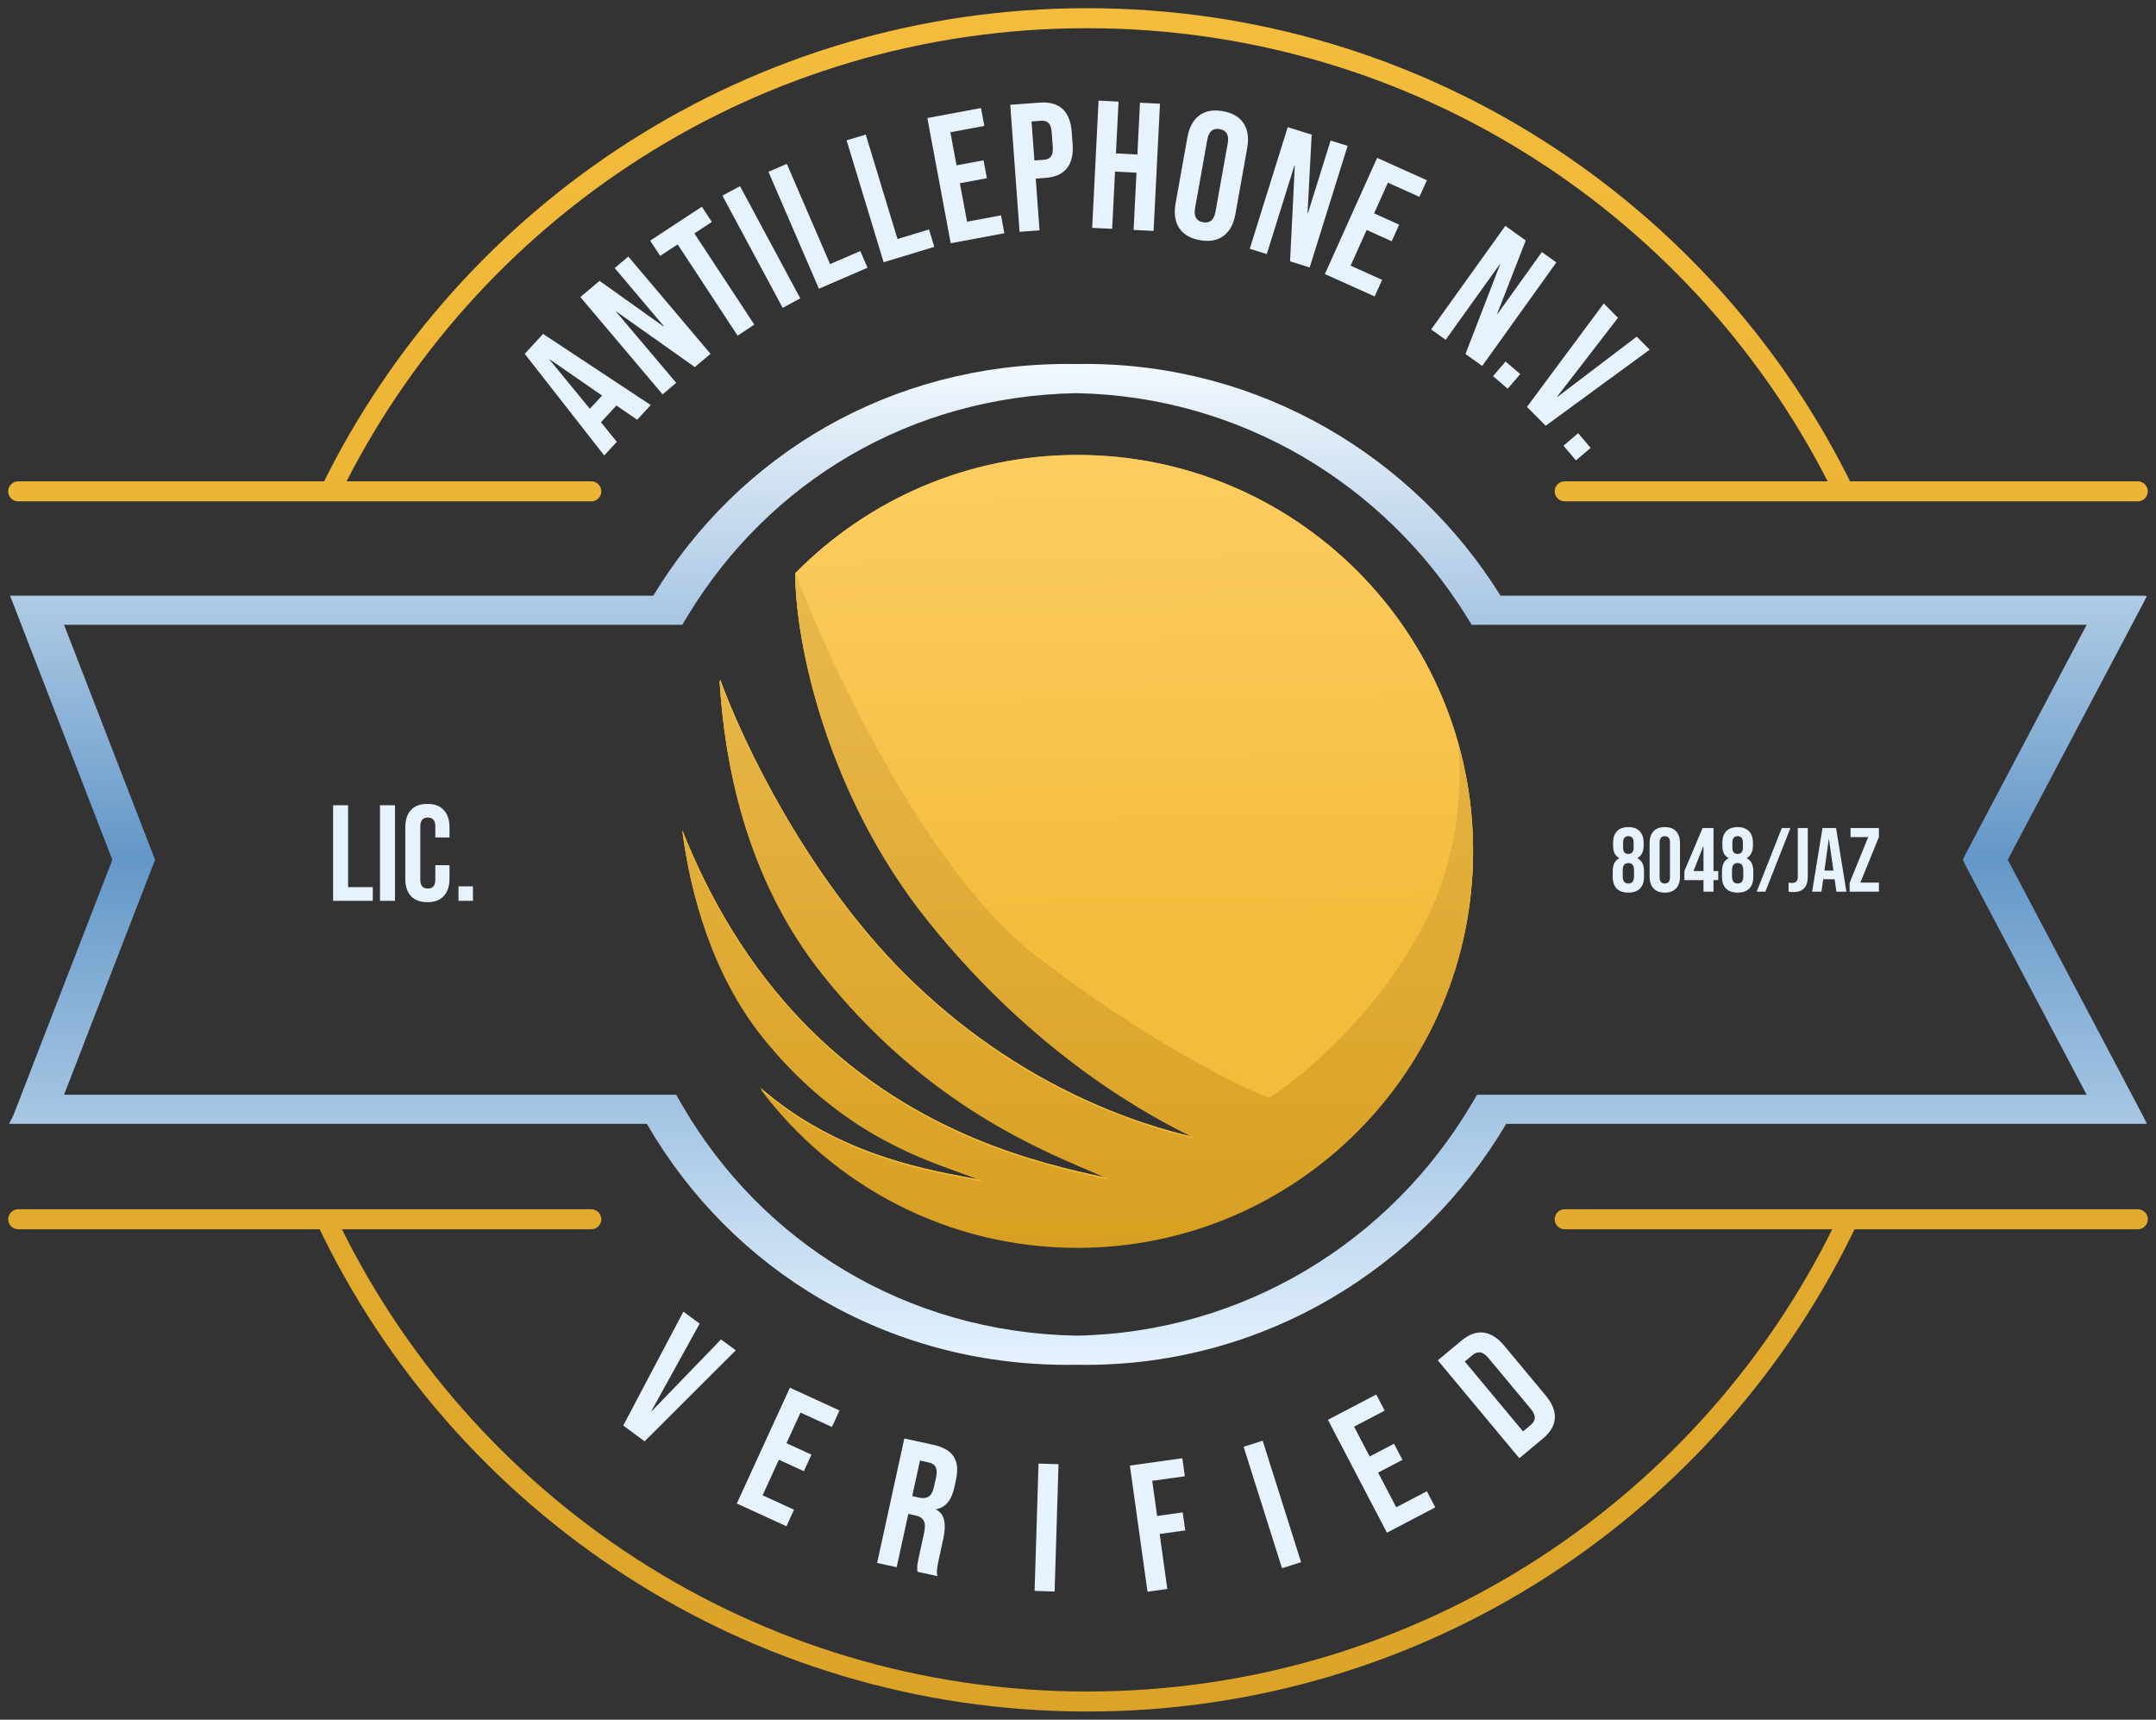 <?xml version="1.0" encoding="UTF-8"?> <svg xmlns="http://www.w3.org/2000/svg" width="237" height="189" viewBox="0 0 237 189" fill="none"><rect x="0" y="0" width="237" height="189" fill="#333333" stroke="none"/><path fill-rule="evenodd" clip-rule="evenodd" d="M118.43 137C142.454 137 161.93 117.524 161.93 93.5C161.93 69.476 142.454 50 118.43 50C106.291 50 95.314 54.972 87.424 62.99C87.414 70.424 90.85 87.15 101.93 101C113.93 116 126.596 122.667 131.43 125C125.43 123.667 111.93 119.5 99.43 107C88.632 96.203 81.614 81.439 79.183 74.718C79.157 74.77 79.132 74.823 79.107 74.876C79.646 83.403 81.807 96.205 90.43 107C101.322 120.637 113.298 125.767 119.457 128.404L119.457 128.404L119.458 128.405C120.439 128.825 121.272 129.182 121.93 129.5C121.673 129.443 121.4 129.383 121.111 129.32L121.107 129.319C114.716 127.918 100.773 124.861 88.93 113C82.062 106.122 77.757 98.179 74.999 91.227C75.905 98.059 78.25 106.964 83.929 114C91.877 123.846 100.457 126.924 105.361 128.683L105.361 128.684C106.475 129.083 107.399 129.415 108.083 129.742C107.54 129.622 106.893 129.499 106.158 129.36C101.038 128.386 91.667 126.604 83.576 119.533C91.51 130.137 104.168 137 118.43 137Z" fill="#D79D19"></path><path d="M118.43 137C142.454 137 161.93 117.524 161.93 93.5C161.93 69.476 142.454 50 118.43 50C106.291 50 95.314 54.972 87.424 62.99C87.414 70.424 90.85 87.15 101.93 101C113.93 116 126.596 122.667 131.43 125C125.43 123.667 111.93 119.5 99.43 107C88.632 96.203 81.614 81.439 79.182 74.718C79.157 74.77 79.132 74.823 79.107 74.876C79.646 83.403 81.807 96.205 90.43 107C101.322 120.637 113.298 125.767 119.457 128.404L119.458 128.405C120.439 128.825 121.272 129.182 121.93 129.5C121.673 129.443 121.4 129.383 121.112 129.32L121.107 129.319C114.716 127.918 100.773 124.861 88.93 113C82.062 106.122 77.758 98.18 75 91.229C75.906 98.06 78.25 106.964 83.93 114C91.877 123.846 100.457 126.924 105.361 128.683C106.475 129.083 107.399 129.415 108.083 129.742C107.54 129.622 106.893 129.499 106.159 129.36C101.038 128.386 91.666 126.603 83.576 119.532C91.508 130.136 104.167 137 118.43 137Z" fill="url(#paint0_linear_376_6365)"></path><path fill-rule="evenodd" clip-rule="evenodd" d="M161.93 93.643C161.93 89.556 161.366 85.601 160.312 81.851C160.758 86.957 160.251 94.43 156.5 101.643C151.3 111.643 143 118.476 139.5 120.643C136 119.309 126 114.343 114 105.143C102 95.943 91.333 73.309 87.5 63.143L87.554 63C87.511 63.044 87.467 63.088 87.424 63.132C87.414 70.567 90.85 87.293 101.93 101.143C113.93 116.143 126.596 122.809 131.43 125.143C125.43 123.809 111.93 119.643 99.43 107.143C88.632 96.345 81.614 81.582 79.182 74.86C79.157 74.913 79.132 74.966 79.107 75.018C79.646 83.546 81.807 96.348 90.43 107.143C101.322 120.779 113.298 125.909 119.457 128.547L119.459 128.548C120.44 128.968 121.272 129.325 121.93 129.643C121.673 129.586 121.4 129.526 121.112 129.463L121.107 129.461C114.716 128.061 100.773 125.004 88.93 113.143C82.062 106.265 77.758 98.323 75 91.371C75.906 98.203 78.25 107.107 83.93 114.143C91.877 123.989 100.458 127.067 105.362 128.826C106.475 129.226 107.399 129.557 108.083 129.885C107.54 129.765 106.893 129.642 106.159 129.502C101.038 128.528 91.666 126.746 83.576 119.675C91.508 130.279 104.167 137.143 118.43 137.143C142.454 137.143 161.93 117.667 161.93 93.643Z" fill="url(#paint1_linear_376_6365)"></path><path fill-rule="evenodd" clip-rule="evenodd" d="M164.951 65.467C155.407 50.165 138.54 40 119.326 40C118.991 40 118.658 40.003 118.326 40.009C118.001 40.003 117.676 40 117.351 40C97.914 40 81.291 49.869 71.808 65.467H1.494L1.099 65.47L1.494 66.467L12.349 94.491L1.494 122.514L1 123.5L1.494 123.514H71.105C80.46 139.666 97.502 150 117.351 150C117.677 150 118.003 149.997 118.327 149.991C118.659 149.997 118.992 150 119.326 150C138.981 150 156.154 139.405 165.571 123.514H235.506L236 123.5L235.506 122.514L220.703 94.491L235.506 66.467L236 65.5L235.506 65.467H164.951ZM229.378 68.667L216.001 93.991L215.768 94.491L216.001 94.991L229.378 120.314H162.367L161.734 121.382C152.851 136.371 136.783 146.447 118.327 146.791C99.682 146.451 83.764 136.613 74.954 121.401L74.324 120.314H7.042L16.851 94.991L17.055 94.491L16.851 93.991L7.042 68.667H74.996L75.633 67.621C84.561 52.935 100.081 43.541 118.325 43.209C136.359 43.546 152.139 53.212 161.14 67.642L161.779 68.667H229.378Z" fill="url(#paint2_linear_376_6365)"></path><path d="M172 132.9C171.392 132.9 170.9 133.392 170.9 134C170.9 134.608 171.392 135.1 172 135.1V132.9ZM235 135.1C235.608 135.1 236.1 134.608 236.1 134C236.1 133.392 235.608 132.9 235 132.9V135.1ZM172 52.9C171.392 52.9 170.9 53.392 170.9 54C170.9 54.608 171.392 55.1 172 55.1V52.9ZM235 55.1C235.608 55.1 236.1 54.608 236.1 54C236.1 53.392 235.608 52.9 235 52.9V55.1ZM2 52.9C1.392 52.9 0.9 53.392 0.9 54C0.9 54.608 1.392 55.1 2 55.1V52.9ZM65 55.1C65.608 55.1 66.1 54.608 66.1 54C66.1 53.392 65.608 52.9 65 52.9V55.1ZM2 132.9C1.392 132.9 0.9 133.392 0.9 134C0.9 134.608 1.392 135.1 2 135.1V132.9ZM65 135.1C65.608 135.1 66.1 134.608 66.1 134C66.1 133.392 65.608 132.9 65 132.9V135.1ZM37.303 54.482C52.143 24.057 83.375 3.1 119.5 3.1V0.9C82.502 0.9 50.52 22.366 35.325 53.518L37.303 54.482ZM119.5 185.9C82.985 185.9 51.47 164.488 36.828 133.53L34.839 134.47C49.831 166.168 82.103 188.1 119.5 188.1V185.9ZM202.172 133.53C187.53 164.488 156.015 185.9 119.5 185.9V188.1C156.897 188.1 189.169 166.168 204.161 134.47L202.172 133.53ZM119.5 3.1C155.625 3.1 186.857 24.057 201.697 54.482L203.674 53.518C188.48 22.366 156.498 0.9 119.5 0.9V3.1ZM172 135.1H203.166V132.9H172V135.1ZM203.166 135.1H235V132.9H203.166V135.1ZM172 55.1H202.686V52.9H172V55.1ZM202.686 55.1H235V52.9H202.686V55.1ZM2 55.1H36.314V52.9H2V55.1ZM36.314 55.1H65V52.9H36.314V55.1ZM2 135.1H35.834V132.9H2V135.1ZM35.834 135.1H65V132.9H35.834V135.1Z" fill="url(#paint3_linear_376_6365)"></path><path d="M36.615 88.5H38.265V97.5H40.98V99H36.615V88.5ZM41.771 88.5H43.421V99H41.771V88.5ZM46.982 99.15C46.192 99.15 45.587 98.925 45.167 98.475C44.757 98.025 44.552 97.39 44.552 96.57V90.93C44.552 90.11 44.757 89.475 45.167 89.025C45.587 88.575 46.192 88.35 46.982 88.35C47.772 88.35 48.372 88.575 48.782 89.025C49.202 89.475 49.412 90.11 49.412 90.93V92.04H47.852V90.825C47.852 90.175 47.577 89.85 47.027 89.85C46.477 89.85 46.202 90.175 46.202 90.825V96.69C46.202 97.33 46.477 97.65 47.027 97.65C47.577 97.65 47.852 97.33 47.852 96.69V95.085H49.412V96.57C49.412 97.39 49.202 98.025 48.782 98.475C48.372 98.925 47.772 99.15 46.982 99.15ZM50.399 97.41H51.989V99H50.399V97.41Z" fill="#E6F3FF"></path><path d="M179 98.1C178.447 98.1 178.02 97.953 177.72 97.66C177.427 97.36 177.28 96.93 177.28 96.37V95.75C177.28 95.403 177.337 95.113 177.45 94.88C177.563 94.64 177.747 94.453 178 94.32V94.3C177.767 94.173 177.593 94 177.48 93.78C177.373 93.553 177.32 93.267 177.32 92.92V92.63C177.32 92.07 177.463 91.643 177.75 91.35C178.043 91.05 178.46 90.9 179 90.9C179.54 90.9 179.953 91.05 180.24 91.35C180.533 91.643 180.68 92.07 180.68 92.63V92.92C180.68 93.587 180.453 94.047 180 94.3V94.32C180.253 94.453 180.437 94.64 180.55 94.88C180.663 95.113 180.72 95.403 180.72 95.75V96.37C180.72 96.93 180.57 97.36 180.27 97.66C179.977 97.953 179.553 98.1 179 98.1ZM179 93.85C179.387 93.85 179.58 93.617 179.58 93.15V92.6C179.58 92.133 179.387 91.9 179 91.9C178.613 91.9 178.42 92.133 178.42 92.6V93.15C178.42 93.617 178.613 93.85 179 93.85ZM179 97.1C179.413 97.1 179.62 96.837 179.62 96.31V95.64C179.62 95.113 179.413 94.85 179 94.85C178.587 94.85 178.38 95.113 178.38 95.64V96.31C178.38 96.837 178.587 97.1 179 97.1ZM183.004 98.1C182.464 98.1 182.051 97.947 181.764 97.64C181.477 97.333 181.334 96.9 181.334 96.34V92.66C181.334 92.1 181.477 91.667 181.764 91.36C182.051 91.053 182.464 90.9 183.004 90.9C183.544 90.9 183.957 91.053 184.244 91.36C184.531 91.667 184.674 92.1 184.674 92.66V96.34C184.674 96.9 184.531 97.333 184.244 97.64C183.957 97.947 183.544 98.1 183.004 98.1ZM183.004 97.1C183.384 97.1 183.574 96.87 183.574 96.41V92.59C183.574 92.13 183.384 91.9 183.004 91.9C182.624 91.9 182.434 92.13 182.434 92.59V96.41C182.434 96.87 182.624 97.1 183.004 97.1ZM187.258 96.73H185.158V95.73L187.158 91H188.358V95.73H188.878V96.73H188.358V98H187.258V96.73ZM187.258 95.73V93H187.238L186.158 95.73H187.258ZM191.012 98.1C190.458 98.1 190.032 97.953 189.732 97.66C189.438 97.36 189.292 96.93 189.292 96.37V95.75C189.292 95.403 189.348 95.113 189.462 94.88C189.575 94.64 189.758 94.453 190.012 94.32V94.3C189.778 94.173 189.605 94 189.492 93.78C189.385 93.553 189.332 93.267 189.332 92.92V92.63C189.332 92.07 189.475 91.643 189.762 91.35C190.055 91.05 190.472 90.9 191.012 90.9C191.552 90.9 191.965 91.05 192.252 91.35C192.545 91.643 192.692 92.07 192.692 92.63V92.92C192.692 93.587 192.465 94.047 192.012 94.3V94.32C192.265 94.453 192.448 94.64 192.562 94.88C192.675 95.113 192.732 95.403 192.732 95.75V96.37C192.732 96.93 192.582 97.36 192.282 97.66C191.988 97.953 191.565 98.1 191.012 98.1ZM191.012 93.85C191.398 93.85 191.592 93.617 191.592 93.15V92.6C191.592 92.133 191.398 91.9 191.012 91.9C190.625 91.9 190.432 92.133 190.432 92.6V93.15C190.432 93.617 190.625 93.85 191.012 93.85ZM191.012 97.1C191.425 97.1 191.632 96.837 191.632 96.31V95.64C191.632 95.113 191.425 94.85 191.012 94.85C190.598 94.85 190.392 95.113 190.392 95.64V96.31C190.392 96.837 190.598 97.1 191.012 97.1ZM195.866 91H196.816L194.056 98H193.106L195.866 91ZM197.123 98.04C196.923 98.04 196.753 98.027 196.613 98V97C196.72 97.027 196.84 97.04 196.973 97.04C197.193 97.04 197.356 96.987 197.463 96.88C197.57 96.767 197.623 96.597 197.623 96.37V91H198.723V96.34C198.723 96.913 198.59 97.34 198.323 97.62C198.063 97.9 197.663 98.04 197.123 98.04ZM200.34 91H201.83L202.97 98H201.87L201.67 96.61V96.63H200.42L200.22 98H199.2L200.34 91ZM201.54 95.68L201.05 92.22H201.03L200.55 95.68H201.54ZM203.323 97.02L205.363 92H203.423V91H206.543V91.98L204.503 97H206.543V98H203.323V97.02Z" fill="#E6F3FF"></path><path d="M57.679 38.887L59.7 36.697L71.534 44.518L70.041 46.134L67.727 44.543L67.757 44.57L66.061 46.407L67.803 48.559L66.419 50.058L57.679 38.887ZM66.184 43.472L60.435 39.498L60.408 39.528L64.841 44.927L66.184 43.472Z" fill="#E6F3FF"></path><path d="M63.797 32.649L65.904 30.867L72.948 35.885L72.979 35.859L67.569 29.46L69.066 28.194L78.104 38.886L76.378 40.345L67.764 34.245L67.734 34.27L74.332 42.075L72.835 43.34L63.797 32.649Z" fill="#E6F3FF"></path><path d="M74.492 26.859L72.57 28.122L71.471 26.45L77.154 22.716L78.253 24.388L76.33 25.651L82.92 35.679L81.081 36.888L74.492 26.859Z" fill="#E6F3FF"></path><path d="M79.409 21.5L81.347 20.459L87.973 32.791L86.035 33.833L79.409 21.5Z" fill="#E6F3FF"></path><path d="M84.47 18.879L86.49 18.007L91.247 29.024L94.57 27.589L95.363 29.425L90.02 31.732L84.47 18.879Z" fill="#E6F3FF"></path><path d="M93.064 15.426L95.169 14.786L98.658 26.268L102.121 25.216L102.703 27.13L97.134 28.821L93.064 15.426Z" fill="#E6F3FF"></path><path d="M101.938 12.973L107.836 11.871L108.203 13.837L104.468 14.535L105.147 18.172L108.116 17.618L108.483 19.584L105.514 20.138L106.304 24.365L110.039 23.667L110.406 25.633L104.508 26.735L101.938 12.973Z" fill="#E6F3FF"></path><path d="M111.052 11.515L114.283 11.278C115.374 11.198 116.213 11.43 116.801 11.975C117.389 12.52 117.725 13.358 117.808 14.488L117.909 15.865C117.992 16.995 117.782 17.873 117.28 18.498C116.778 19.123 115.982 19.476 114.891 19.556L113.854 19.632L114.271 25.317L112.077 25.478L111.052 11.515ZM114.745 17.561C115.104 17.535 115.362 17.415 115.521 17.203C115.692 16.99 115.76 16.644 115.725 16.165L115.604 14.51C115.568 14.031 115.451 13.699 115.25 13.513C115.062 13.326 114.789 13.246 114.43 13.273L113.393 13.349L113.708 17.637L114.745 17.561Z" fill="#E6F3FF"></path><path d="M120.76 11.058L122.957 11.168L122.671 16.861L125.028 16.98L125.314 11.287L127.511 11.397L126.809 25.379L124.612 25.269L124.928 18.977L122.571 18.859L122.255 25.151L120.058 25.04L120.76 11.058Z" fill="#E6F3FF"></path><path d="M131.897 26.395C130.834 26.205 130.074 25.757 129.618 25.053C129.161 24.348 129.032 23.444 129.229 22.342L130.525 15.097C130.722 13.994 131.157 13.192 131.829 12.689C132.502 12.186 133.369 12.03 134.432 12.22C135.496 12.41 136.255 12.857 136.712 13.562C137.168 14.267 137.298 15.17 137.1 16.273L135.805 23.518C135.607 24.62 135.173 25.423 134.5 25.926C133.828 26.429 132.96 26.585 131.897 26.395ZM132.249 24.426C132.997 24.56 133.452 24.174 133.614 23.268L134.96 15.748C135.122 14.842 134.828 14.322 134.08 14.189C133.332 14.055 132.877 14.441 132.715 15.346L131.37 22.867C131.208 23.773 131.501 24.292 132.249 24.426Z" fill="#E6F3FF"></path><path d="M141.552 13.976L144.187 14.798L143.733 23.435L143.771 23.447L146.268 15.447L148.139 16.031L143.968 29.396L141.811 28.722L142.335 18.18L142.297 18.168L139.253 27.924L137.382 27.34L141.552 13.976Z" fill="#E6F3FF"></path><path d="M151.38 17.35L156.852 19.811L156.032 21.635L152.566 20.076L151.049 23.451L153.804 24.689L152.984 26.514L150.229 25.275L148.466 29.197L151.932 30.755L151.112 32.579L145.639 30.119L151.38 17.35Z" fill="#E6F3FF"></path><path d="M165.474 24.823L167.718 26.43L164.578 34.489L164.61 34.512L169.49 27.7L171.083 28.841L162.931 40.222L161.094 38.907L164.899 29.061L164.866 29.037L158.915 37.346L157.321 36.205L165.474 24.823Z" fill="#E6F3FF"></path><path d="M165.503 39.73L167.112 41.111L165.732 42.72L164.123 41.339L165.503 39.73Z" fill="#E6F3FF"></path><path d="M176.296 33.349L177.86 34.924L171.168 43.597L171.196 43.626L179.918 36.996L181.341 38.43L169.912 46.789L167.854 44.717L176.296 33.349Z" fill="#E6F3FF"></path><path d="M173.478 47.61L174.852 49.224L173.238 50.599L171.864 48.985L173.478 47.61Z" fill="#E6F3FF"></path><path d="M75.123 144.15L76.909 145.469L71.615 155.06L71.647 155.083L79.258 147.203L80.882 148.404L70.859 158.405L68.51 156.67L75.123 144.15Z" fill="#E6F3FF"></path><path d="M86.831 152.512L92.285 155.013L91.451 156.831L87.997 155.247L86.455 158.611L89.2 159.869L88.366 161.687L85.621 160.429L83.829 164.337L87.283 165.921L86.449 167.739L80.995 165.238L86.831 152.512Z" fill="#E6F3FF"></path><path d="M99.408 158.092L102.593 158.788C103.7 159.03 104.451 159.467 104.845 160.099C105.242 160.718 105.323 161.562 105.09 162.63L104.906 163.47C104.596 164.89 103.931 165.686 102.91 165.859L102.902 165.898C103.388 166.168 103.683 166.567 103.786 167.095C103.903 167.625 103.872 168.294 103.696 169.102L103.17 171.505C103.085 171.896 103.028 172.218 103 172.471C102.975 172.711 102.989 172.96 103.042 173.217L100.854 172.739C100.824 172.5 100.817 172.28 100.834 172.079C100.851 171.878 100.914 171.524 101.025 171.016L101.572 168.515C101.709 167.889 101.7 167.43 101.546 167.137C101.404 166.847 101.086 166.648 100.591 166.54L99.849 166.377L98.568 172.239L96.418 171.769L99.408 158.092ZM101.057 164.594C101.487 164.688 101.831 164.647 102.087 164.471C102.357 164.298 102.549 163.951 102.663 163.43L102.894 162.375C103.002 161.88 102.989 161.502 102.855 161.241C102.734 160.982 102.485 160.812 102.107 160.729L101.13 160.516L100.276 164.424L101.057 164.594Z" fill="#E6F3FF"></path><path d="M114.161 160.85L116.36 160.917L115.928 174.911L113.729 174.843L114.161 160.85Z" fill="#E6F3FF"></path><path d="M124.204 161.067L129.968 160.263L130.245 162.244L126.659 162.744L127.198 166.607L130.011 166.214L130.288 168.195L127.475 168.588L128.318 174.629L126.139 174.933L124.204 161.067Z" fill="#E6F3FF"></path><path d="M136.705 159.002L138.802 158.339L143.023 171.687L140.926 172.351L136.705 159.002Z" fill="#E6F3FF"></path><path d="M145.971 156.039L151.288 153.258L152.215 155.03L148.848 156.791L150.562 160.07L153.238 158.67L154.165 160.443L151.489 161.842L153.482 165.653L156.85 163.891L157.777 165.663L152.46 168.444L145.971 156.039Z" fill="#E6F3FF"></path><path d="M158.05 149.503L160.632 147.353C161.472 146.653 162.29 146.354 163.086 146.455C163.881 146.555 164.641 147.041 165.367 147.912L169.898 153.352C170.623 154.223 170.964 155.059 170.919 155.859C170.875 156.66 170.432 157.41 169.592 158.11L167.011 160.26L158.05 149.503ZM168.282 156.599C168.558 156.368 168.7 156.111 168.707 155.828C168.724 155.536 168.579 155.206 168.272 154.837L163.612 149.243C163.305 148.874 163.007 148.672 162.716 148.636C162.436 148.592 162.158 148.685 161.881 148.915L161.021 149.632L167.421 157.316L168.282 156.599Z" fill="#E6F3FF"></path><defs><linearGradient id="paint0_linear_376_6365" x1="118.465" y1="50" x2="119.5" y2="104" gradientUnits="userSpaceOnUse"><stop stop-color="#FDCD61"></stop><stop offset="1" stop-color="#F4BC3C"></stop></linearGradient><linearGradient id="paint1_linear_376_6365" x1="118.465" y1="63" x2="118.465" y2="137.143" gradientUnits="userSpaceOnUse"><stop stop-color="#E9B94D"></stop><stop offset="1" stop-color="#D8A021"></stop></linearGradient><linearGradient id="paint2_linear_376_6365" x1="118.5" y1="40" x2="118.5" y2="150" gradientUnits="userSpaceOnUse"><stop stop-color="#F3F9FF"></stop><stop offset="0" stop-color="#F3F9FF"></stop><stop offset="0.494" stop-color="#6397C7"></stop><stop offset="1" stop-color="#E6F3FF"></stop></linearGradient><linearGradient id="paint3_linear_376_6365" x1="118.5" y1="2" x2="118.5" y2="187" gradientUnits="userSpaceOnUse"><stop stop-color="#F4BC3C"></stop><stop offset="1" stop-color="#DBA428"></stop></linearGradient></defs></svg> 